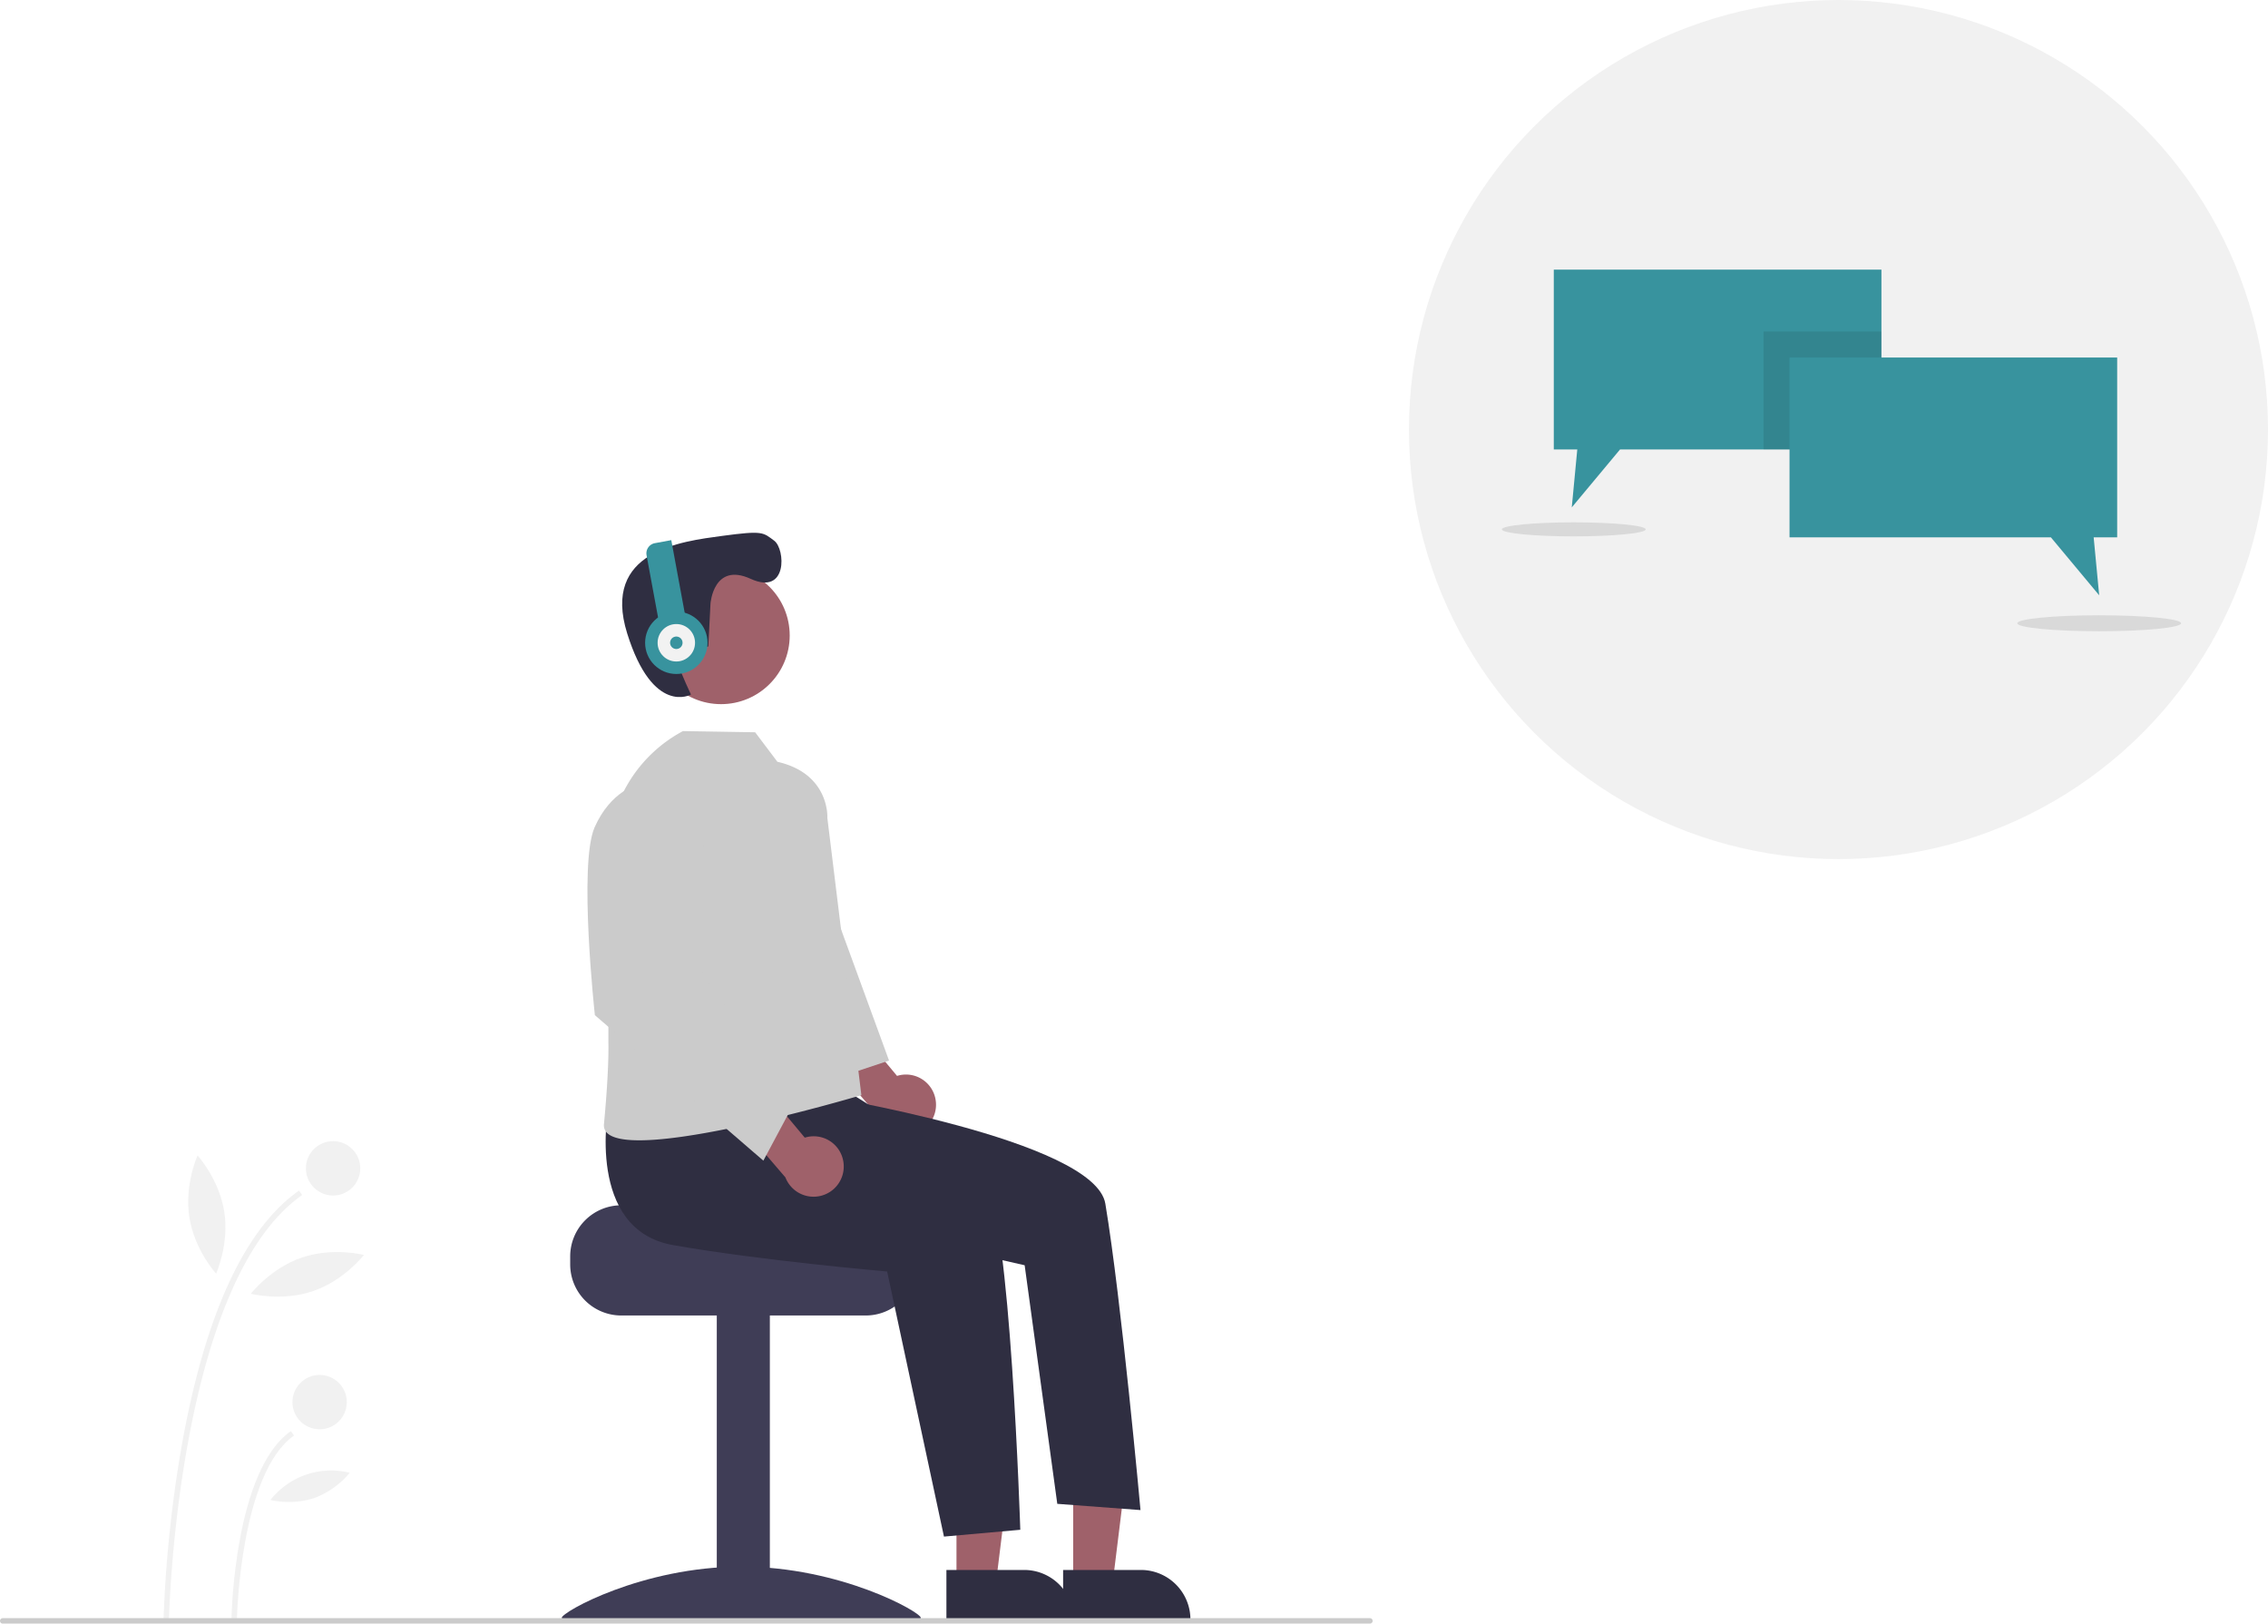 <svg xmlns="http://www.w3.org/2000/svg" id="a5531c2a-42c0-48e3-8177-211774c58b20" data-name="Layer 1" width="834.398" height="597.283" viewBox="0 0 834.398 597.283"><path d="M244.973,747.179l-2-.039a463.833,463.833,0,0,1,7.1-66.287c8.648-46.881,23.029-77.67,42.743-91.512l1.148,1.637C247.912,623.312,244.996,745.943,244.973,747.179Z" transform="translate(-182.801 -151.359)" fill="#f1f1f1"></path><path d="M269.973,746.7l-2-.039c.043-2.215,1.293-54.414,21.843-68.842l1.148,1.637C271.243,693.302,269.983,746.168,269.973,746.7Z" transform="translate(-182.801 -151.359)" fill="#f1f1f1"></path><circle cx="122.541" cy="429.801" r="10" fill="#f1f1f1"></circle><circle cx="117.589" cy="515.801" r="10" fill="#f1f1f1"></circle><path d="M265.312,597.154c1.879,12.004-3.019,22.741-3.019,22.741s-7.945-8.726-9.825-20.73,3.019-22.741,3.019-22.741S263.432,585.15,265.312,597.154Z" transform="translate(-182.801 -151.359)" fill="#f1f1f1"></path><path d="M297.999,626.308c-11.493,3.942-22.919.99-22.919.99s7.208-9.344,18.701-13.286,22.919-.99,22.919-.99S309.492,622.365,297.999,626.308Z" transform="translate(-182.801 -151.359)" fill="#f1f1f1"></path><path d="M298.368,702.469a31.135,31.135,0,0,1-16.064.694,28.374,28.374,0,0,1,29.172-10.006A31.134,31.134,0,0,1,298.368,702.469Z" transform="translate(-182.801 -151.359)" fill="#f1f1f1"></path><circle cx="676.376" cy="158.022" r="158.022" fill="#f1f1f1"></circle><polygon points="692.179 99.191 692.179 165.34 596.02 165.34 578.256 186.654 580.284 165.34 571.641 165.34 571.641 99.191 692.179 99.191" fill="#38939e"></polygon><rect x="648.814" y="121.975" width="43.364" height="43.364" opacity="0.1" style="isolation:isolate"></rect><polygon points="658.369 131.53 778.907 131.53 778.907 197.679 770.262 197.679 772.292 218.994 754.53 197.679 658.369 197.679 658.369 131.53" fill="#38939e"></polygon><ellipse cx="578.991" cy="194.739" rx="26.459" ry="2.581" opacity="0.1" style="isolation:isolate"></ellipse><ellipse cx="772.292" cy="229.283" rx="30.134" ry="2.94" opacity="0.1" style="isolation:isolate"></ellipse><path d="M411.345,594.755h48.356c0,2.072,52.86,3.754,52.86,3.754a19.31,19.31,0,0,1,3.168,3.003,18.633,18.633,0,0,1,4.355,12.011v3.003a18.775,18.775,0,0,1-18.768,18.768H411.345a18.784,18.784,0,0,1-18.768-18.768v-3.003A18.794,18.794,0,0,1,411.345,594.755Z" transform="translate(-182.801 -151.359)" fill="#3f3d56"></path><rect x="263.708" y="483.189" width="19.518" height="112.662" fill="#3f3d56"></rect><path d="M521.58,746.524c0,2.109-29.577.816-66.063.816S389.455,748.633,389.455,746.524s29.577-18.833,66.063-18.833S521.58,744.415,521.58,746.524Z" transform="translate(-182.801 -151.359)" fill="#3f3d56"></path><polygon points="351.891 582.293 366.417 582.292 373.328 526.261 351.888 526.262 351.891 582.293" fill="#9f616a"></polygon><path d="M530.986,728.908l28.608-.001h.001a18.232,18.232,0,0,1,18.231,18.231v.592l-46.839.002Z" transform="translate(-182.801 -151.359)" fill="#2f2e41"></path><polygon points="394.825 582.293 409.352 582.292 416.262 526.261 394.823 526.262 394.825 582.293" fill="#9f616a"></polygon><path d="M573.92,728.908l28.608-.001h.001a18.232,18.232,0,0,1,18.231,18.231v.592l-46.839.002Z" transform="translate(-182.801 -151.359)" fill="#2f2e41"></path><path d="M527.067,556.319a11.045,11.045,0,0,0-14.243-9.163l-16.167-19.381L482.483,534.728l23.216,27.049a11.104,11.104,0,0,0,21.368-5.457Z" transform="translate(-182.801 -151.359)" fill="#9f616a"></path><polygon points="289.9 290.006 299.382 293.899 301.678 320.687 327.078 390.153 305.505 397.333 281.538 350.736 289.9 290.006" fill="#cbcbcb"></polygon><circle cx="265.275" cy="233.781" r="25.257" fill="#9f616a"></circle><path d="M444.19,373.386s1.108-15.344,14.782-9.088,12.782-10.988,8.65-14.036-4.001-3.801-19.114-1.763-44.454,5.493-34.967,35.881S437,406.859,437,406.859s-12.921-27.251-5.28-22.042l7.641,5.21,4.032-.854Z" transform="translate(-182.801 -151.359)" fill="#2f2e41"></path><path d="M425.821,383.479l-5.147-27.863a3.811,3.811,0,0,1,3.056-4.44l6.037-1.115,5.84,31.611Z" transform="translate(-182.801 -151.359)" fill="#38939e"></path><circle cx="248.819" cy="236.459" r="11.481" fill="#38939e"></circle><circle cx="248.819" cy="236.459" r="6.888" fill="#f2f2f2"></circle><circle cx="248.819" cy="236.459" r="2.296" fill="#38939e"></circle><path d="M406.622,558.874s-8.475,44.813,23.77,50.519,78.791,9.717,78.791,9.717l20.902,97.522,28.082-2.507s-3.735-117.395-12.919-126.579-52.854-36.062-52.854-36.062Z" transform="translate(-182.801 -151.359)" fill="#2f2e41"></path><path d="M469.598,540.092l14.102,14.147s101.827,16.402,105.755,39.92c5.931,35.508,12.936,112.721,12.936,112.721L571.776,704.585l-12.005-87.771L510.787,605.672l-55.73-30.372Z" transform="translate(-182.801 -151.359)" fill="#2f2e41"></path><path d="M468.814,431.606l-8.191-10.861-26.564-.435,0,0a51.75,51.75,0,0,0-27.436,45.682v68.721S407,543.859,405,564.859c-1.726,18.12,94.701-10.619,94.701-10.619L487.183,452.258S488.189,436.013,468.814,431.606Z" transform="translate(-182.801 -151.359)" fill="#cbcbcb"></path><path d="M493.121,579.034a11.045,11.045,0,0,0-14.243-9.163L462.711,550.491l-14.174,6.952,23.216,27.049a11.104,11.104,0,0,0,21.368-5.457Z" transform="translate(-182.801 -151.359)" fill="#9f616a"></path><path d="M426.042,442.716l-8.419-2.802s-10.092,2.221-16.073,15.814.106,69.083.106,69.083l61.985,53.522L475.378,556.374,441,509.859S455.749,459.738,426.042,442.716Z" transform="translate(-182.801 -151.359)" fill="#cbcbcb"></path><path d="M686.801,748.641h-503a1,1,0,0,1,0-2h503a1,1,0,0,1,0,2Z" transform="translate(-182.801 -151.359)" fill="#cbcbcb"></path></svg>